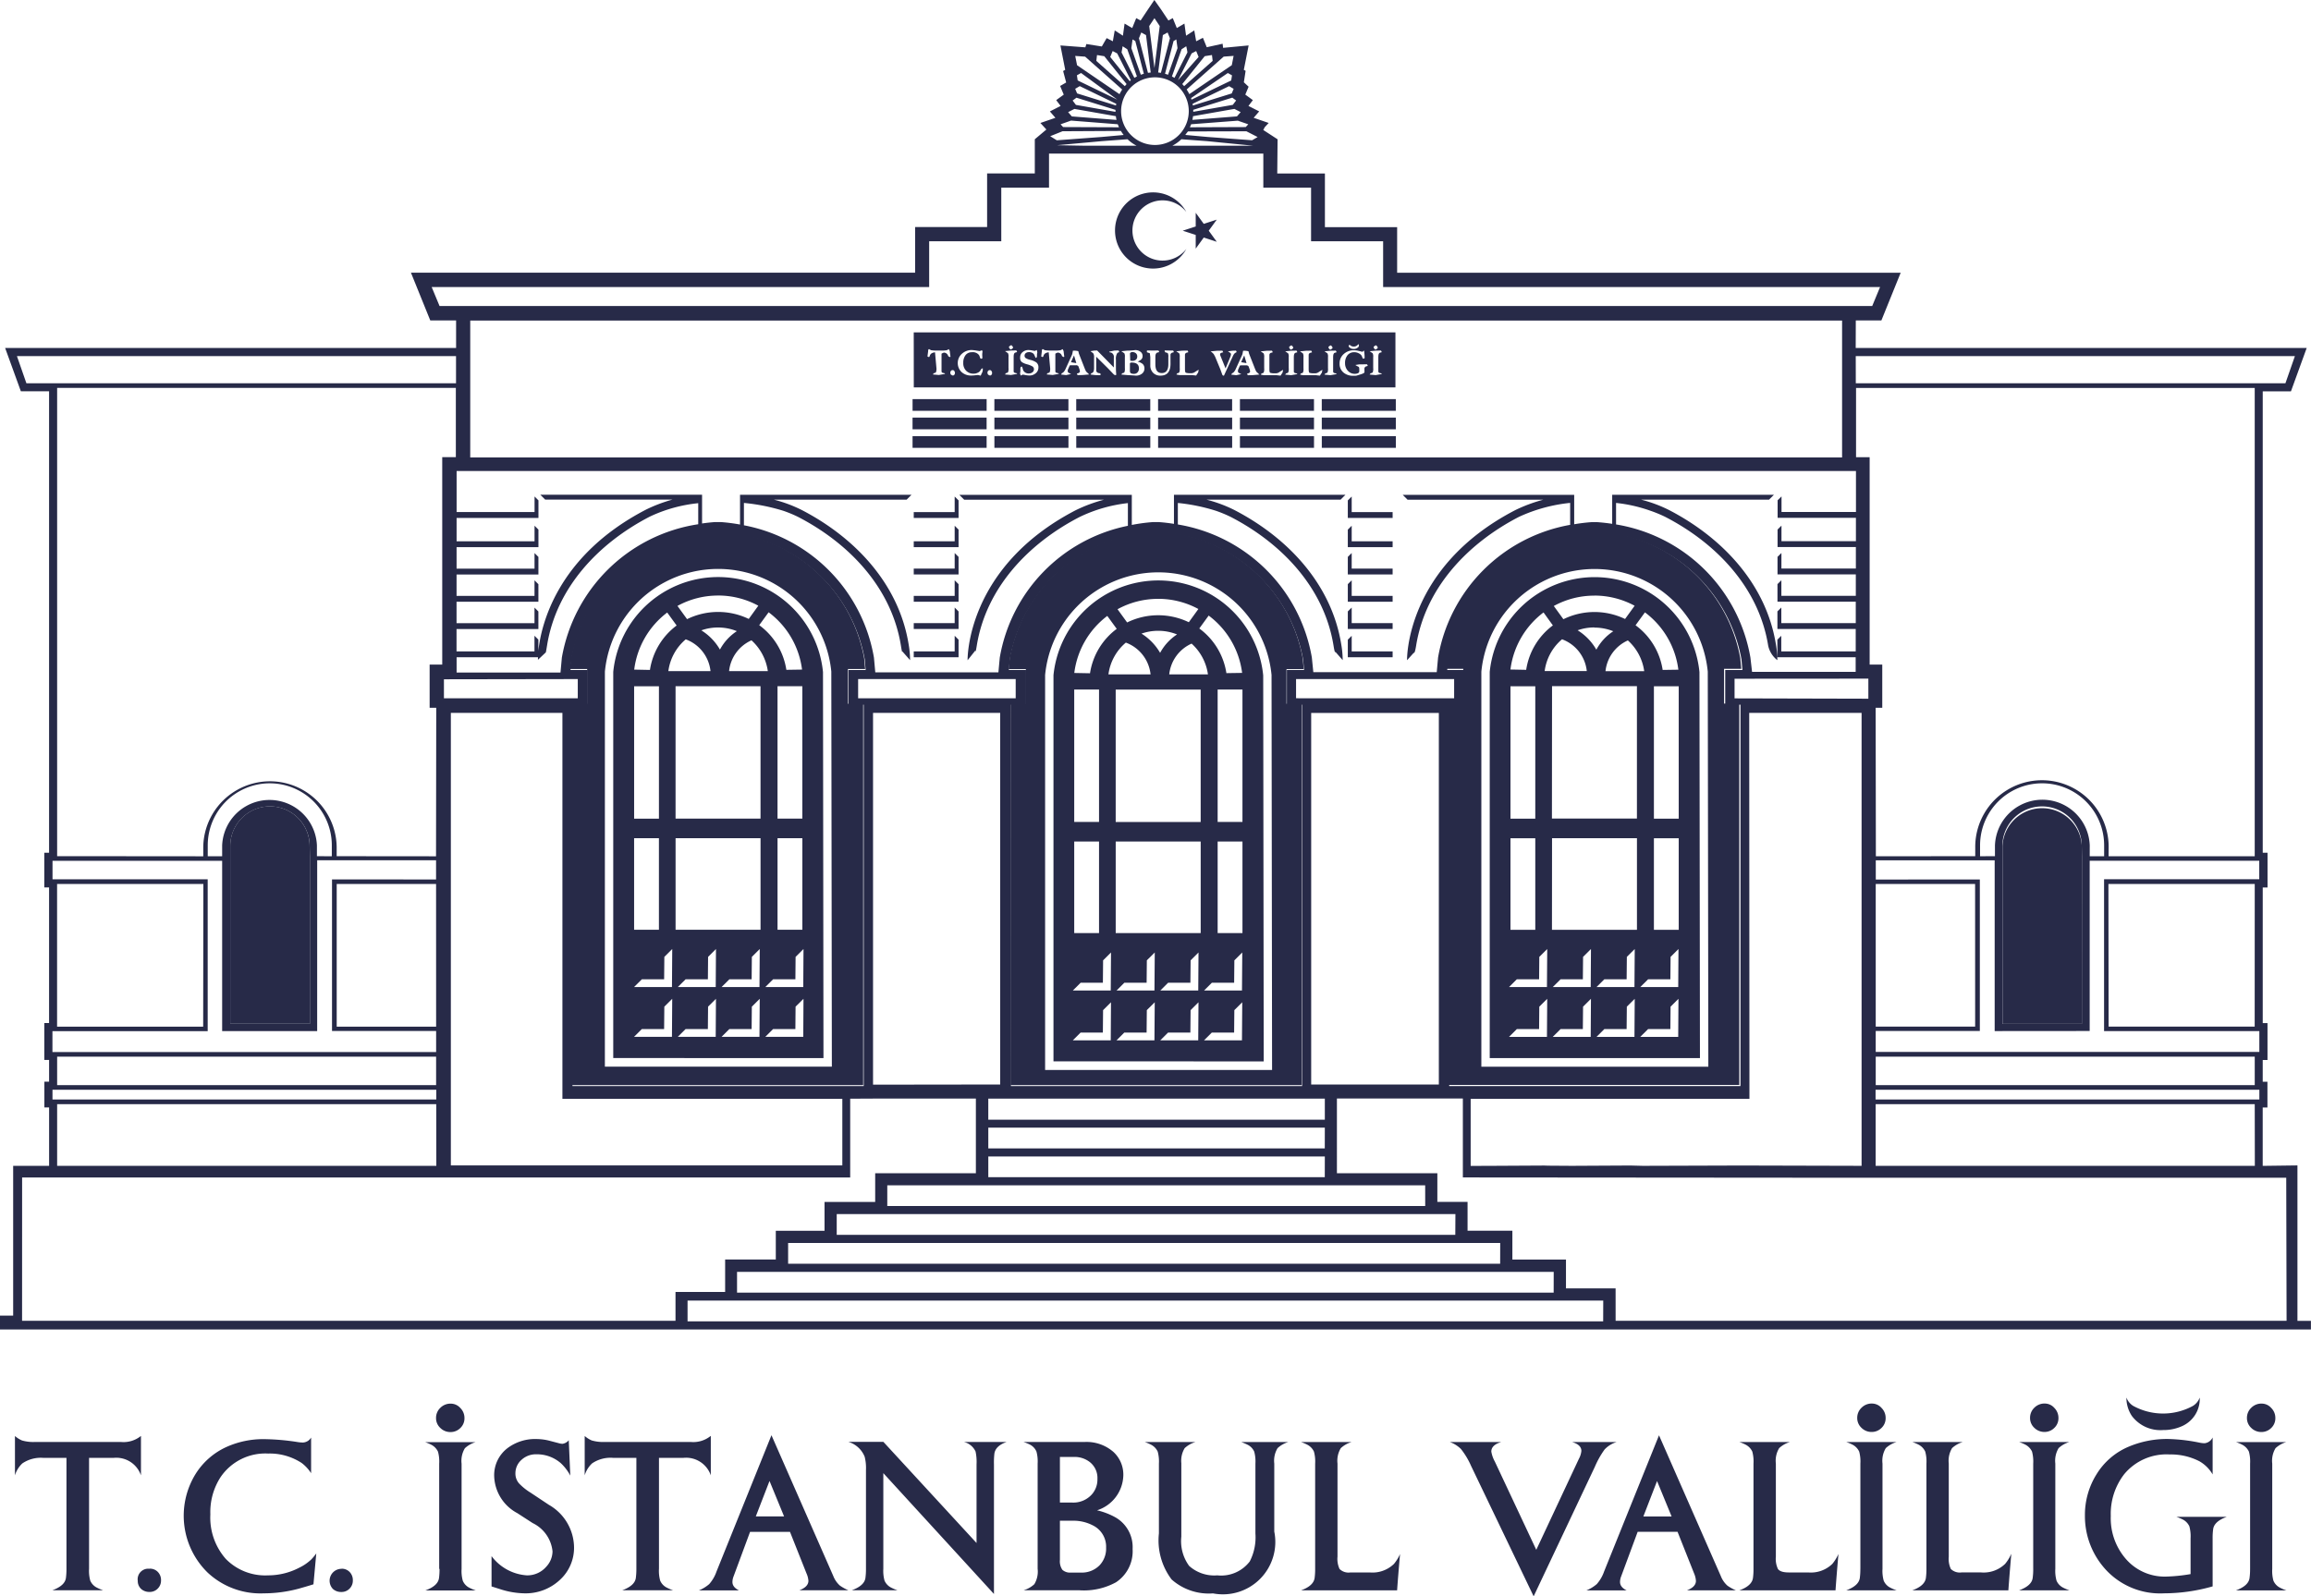 <svg id="Group_5834" data-name="Group 5834" xmlns="http://www.w3.org/2000/svg" width="139.7" height="96.527" viewBox="0 0 139.7 96.527">
  <g id="Group_7" data-name="Group 7" transform="translate(0)">
    <g id="Group_6" data-name="Group 6" transform="translate(0)">
      <path id="Path_55" data-name="Path 55" d="M341.625,655.2l-.012-.64a2.4,2.4,0,0,0-4.8,0v10.747h4.81Z" transform="translate(-322.895 -603.403)" fill="#272a48" fill-rule="evenodd"/>
      <path id="Path_56" data-name="Path 56" d="M830.785,655.193l-.012-.641a2.4,2.4,0,0,0-4.795,0V665.3h4.811Z" transform="translate(-704.928 -603.393)" fill="#272a48" fill-rule="evenodd"/>
      <path id="Path_57" data-name="Path 57" d="M551.766,609.373h17.6V586.312h-.92v-2.094h1.04l-.057-.632a9.363,9.363,0,0,0-8.692-7.693H560.4a9.361,9.361,0,0,0-8.69,7.683l-.06.641h1.04v2.094h-.92Zm2.087-.917,13.72,0-.032-23.886a6.877,6.877,0,0,0-13.688,0Zm.506-.521V584.583a6.371,6.371,0,0,1,12.678.012l.031,23.342Zm11.424-13.294h-1.5v5.536h1.5Zm-7.662,5.536h5.137v-5.536h-5.137Zm-1.008-5.536h-1.5v5.536h1.5Zm8.67-9.188h-1.5v8.006h1.5Zm-8.67,0h-1.5v8.006h1.5Zm3.571-5.484a5.085,5.085,0,0,0-2.453.627l.58.8a4.266,4.266,0,0,1,3.729-.014l.578-.8a5.1,5.1,0,0,0-2.434-.615m5.078,4.479a5.117,5.117,0,0,0-2.022-3.466l-.567.78a4.12,4.12,0,0,1,1.639,2.7Zm-2.065.091a3.078,3.078,0,0,0-.989-1.862,2.3,2.3,0,0,0-1.352,1.862ZM560.69,581.9a3.049,3.049,0,0,0-1.011.171,3.347,3.347,0,0,1,1.126,1.163,3.067,3.067,0,0,1,1.023-1.114,3.016,3.016,0,0,0-1.137-.22m-1.957.714a3.029,3.029,0,0,0-1.053,1.922h2.547a2.308,2.308,0,0,0-1.494-1.922M557.612,581a5.111,5.111,0,0,0-1.995,3.45l.95.018a4.114,4.114,0,0,1,1.615-2.685Zm.508,12.462h5.137v-8.006h-5.137Zm7.65,10.9-.478.475-.013,1.356h-1.348l-.471.47h2.293Zm-2.645,0-.478.475-.013,1.356h-1.347l-.472.47h2.294Zm-2.645,0-.479.475-.013,1.356h-1.348l-.471.47h2.293Zm-2.645,0-.478.475-.013,1.356H556l-.472.47h2.293Zm7.936-3.011-.478.475-.013,1.356h-1.348l-.471.47h2.293Zm-2.645,0-.478.475-.013,1.356h-1.347l-.472.47h2.294Zm-2.645,0-.479.475-.013,1.356h-1.348l-.471.47h2.293Zm-2.645,0-.478.475-.013,1.356H556l-.472.47h2.293Z" transform="translate(-490.676 -543.758)" fill="#272a48" fill-rule="evenodd"/>
      <path id="Path_58" data-name="Path 58" d="M678.509,601.1l-.479.475-.012,1.356H676.67l-.471.47h2.293Zm2.644,0-.477.475-.013,1.356h-1.347l-.472.47h2.294Zm2.646,0-.477.475-.013,1.356H681.96l-.471.47h2.293Zm2.644,0-.477.475-.013,1.356h-1.347l-.472.47h2.294Zm-7.935,3.011-.479.475-.012,1.356H676.67l-.471.47h2.293Zm2.644,0-.477.475-.013,1.356h-1.347l-.472.47h2.294Zm2.646,0-.477.475-.013,1.356H681.96l-.471.47h2.293Zm2.644,0-.477.475-.013,1.356h-1.347l-.472.47h2.294Zm-7.649-10.9h5.138v-8.006H678.8Zm-.508-12.463a5.121,5.121,0,0,0-2,3.451l.952.019a4.108,4.108,0,0,1,1.613-2.686Zm1.12,1.622a3.03,3.03,0,0,0-1.051,1.921H680.9a2.3,2.3,0,0,0-1.5-1.921m1.957-.715a3.025,3.025,0,0,0-1.011.172A3.319,3.319,0,0,1,681.478,583a3.038,3.038,0,0,1,1.024-1.114,3,3,0,0,0-1.138-.221m3.008,2.636a3.075,3.075,0,0,0-.988-1.861,2.3,2.3,0,0,0-1.353,1.861Zm2.064-.091a5.112,5.112,0,0,0-2.021-3.466l-.567.78a4.11,4.11,0,0,1,1.639,2.7Zm-5.077-4.478a5.088,5.088,0,0,0-2.453.626l.58.8a4.271,4.271,0,0,1,3.728-.014l.579-.8a5.1,5.1,0,0,0-2.435-.615m-3.571,5.484h-1.5v8.006h1.5Zm8.671,0h-1.5v8.006h1.5Zm-8.671,9.189h-1.5v5.536h1.5Zm1.008,5.536h5.138V594.4H678.8Zm7.663-5.536h-1.5v5.536h1.5Zm-11.425,13.293V584.341a6.371,6.371,0,0,1,12.678.012l.03,23.342Zm-.506.521,13.721,0-.034-23.886a6.876,6.876,0,0,0-13.687,0Zm15.591,1.106V586.26h-.92v-2.1h1.04l-.06-.65a9.365,9.365,0,0,0-8.69-7.674h-.346a9.366,9.366,0,0,0-8.691,7.683l-.058.641h1.04v2.1h-.92v23.06h17.6Z" transform="translate(-584.979 -543.716)" fill="#272a48" fill-rule="evenodd"/>
      <path id="Path_59" data-name="Path 59" d="M435.975,594.439h-1.5v5.536h1.5Zm1.007,5.536h5.136V594.44h-5.136Zm7.663-5.536h-1.5v5.536h1.5Zm-8.669-9.188h-1.5v8.006h1.5Zm.5-4.457a5.118,5.118,0,0,0-1.995,3.451l.951.019a4.115,4.115,0,0,1,1.614-2.686Zm3.073-1.027a5.075,5.075,0,0,0-2.453.627l.58.8a4.269,4.269,0,0,1,3.729-.013l.578-.8a5.081,5.081,0,0,0-2.434-.616m5.078,4.478a5.112,5.112,0,0,0-2.021-3.465l-.568.78a4.108,4.108,0,0,1,1.64,2.7Zm-7.029-1.83a3.033,3.033,0,0,0-1.053,1.922h2.548a2.307,2.307,0,0,0-1.5-1.922m1.957-.715a3.024,3.024,0,0,0-1.012.173,3.325,3.325,0,0,1,1.126,1.163,3.047,3.047,0,0,1,1.022-1.114,2.993,2.993,0,0,0-1.136-.221m3.008,2.637a3.089,3.089,0,0,0-.988-1.862,2.3,2.3,0,0,0-1.354,1.862Zm-5.577,8.919h5.136v-8.006h-5.136Zm7.663-8.006h-1.5v8.006h1.5Zm-7.864,15.89-.477.476-.013,1.356h-1.347l-.473.47h2.294Zm2.644,0-.477.476-.012,1.356h-1.348l-.471.47h2.293Zm2.646,0-.477.476-.013,1.356h-1.347l-.472.47h2.293Zm2.645,0-.478.476-.012,1.356h-1.348l-.471.47H444.7Zm-7.936,3.011-.477.475-.013,1.356h-1.347l-.473.47h2.294Zm2.644,0-.477.475-.012,1.356h-1.348l-.471.47h2.293Zm2.646,0-.477.475-.013,1.356h-1.347l-.472.47h2.293Zm2.645,0-.478.475-.012,1.356h-1.348l-.471.47H444.7Zm-11.5,3.582V584.381a6.371,6.371,0,0,1,12.679.012l.029,23.342Zm-.506.521,13.721,0-.033-23.887a6.876,6.876,0,0,0-13.687,0Zm15.614,1.117v-23.06h-.92v-2.1h1.04l-.06-.65a9.365,9.365,0,0,0-8.689-7.675h-.346a9.365,9.365,0,0,0-8.691,7.683l-.058.641h1.04v2.1h-.92v23.06h17.6Z" transform="translate(-396.143 -543.756)" fill="#272a48" fill-rule="evenodd"/>
      <path id="Path_60" data-name="Path 60" d="M378.457,494.829V471.768h-.921v-2.095h1.039l-.059-.651a9.365,9.365,0,0,0-8.689-7.674h-.346a9.362,9.362,0,0,0-8.691,7.683l-.059.642h1.039v2.095h-.92v23.061h17.605Zm-53,0V471.768h-.921v-2.095h1.04l-.059-.651a9.367,9.367,0,0,0-8.691-7.674h-.344a9.363,9.363,0,0,0-8.692,7.683l-.058.642h1.039v2.095h-.92v23.061h17.6Zm8.9,0h17.6V471.768h-.92v-2.095h1.039l-.056-.632a9.364,9.364,0,0,0-8.694-7.693h-.344a9.363,9.363,0,0,0-8.692,7.683l-.058.642h1.039v2.095h-.92ZM385.4,446.516H356.856v-2.769H352.5v-3.239h-2.886v-2.061H336.659v2.061h-2.886v3.239h-4.359v2.769H299.341l.475,1.145h86.606l.474-1.145ZM370.162,507.8H314.809v1.256h55.349Zm-8.936-5.229h-37.4v1.255h37.393Zm-1.828-1.742H326.882v1.255H359.4Zm-6.066-1.743H332.989v1.254h20.34Zm-53.725-16.476H293.6l0,8.627h6.01Zm-14.074-1.674,0-.574a4.033,4.033,0,0,1,8.065.019v.549l6.006.006.013-8.98h-.4v-2.61h.762V456.8h.823v-4.187H276.7v28.315Zm14.086,14.117h-23.2v.59h23.2Zm-7.2-3.547h-5.744V481.211H276.421v1.117h9.38l0,9.183h-9.385v1.26H299.61V491.5h-6.294v-9.167h.523l5.767.005v-1.161H292.42Zm-5.744-10.571v-.662a2.867,2.867,0,0,1,5.729.008l0,.648.9.006v-.661a3.75,3.75,0,0,0-7.5,0v.661Zm-9.978,1.675v8.627h8.831l.012-8.627Zm24.116-30.274v-1.644H274.27l.573,1.644ZM276.7,494.773h22.909v-1.72H276.7Zm22.917,1.15H276.7l0,3.731h22.922Zm101.093-14.988h8.834V452.618h-24.1v4.187h.822v12.54h.763v2.61h-.4l.013,8.98,6.007-.006v-.549a4.033,4.033,0,0,1,8.066-.019Zm-14.086,14.707h23.2v-.59h-23.2Zm7.2-4.137,0-10.324h-7.187v1.161l5.768-.005h.522V491.5h-6.294v1.266h23.19v-1.26h-9.386l0-9.183h9.381v-1.117H399.567V491.5Zm5.745-10.571h.872v-.661a3.749,3.749,0,0,0-7.5,0v.661l.9-.006,0-.648a2.867,2.867,0,0,1,5.73-.008Zm9.976,1.675H400.7l.012,8.627h8.83Zm-24.116-30.274H411.4l.573-1.644H385.426Zm24.116,42.438v-1.72H386.634v1.72Zm-22.916,1.15v3.731h22.922l-.006-3.731ZM349.7,436.85l-.089.169.865.563-.02,2.068h2.881v3.243h4.366v2.758h30.439l-1.167,2.885h-1.546l-.006,1.665h27.262l-.952,2.622h-1.705v27.9h.29v2.1h-.29v8.2h.288v2.231h-.289v1.313h.285v1.559h-.286v3.529l2.1-.027v9.4h.815v.519h-139.7v-.837h.8v-9.058h2.173v-3.529h-.286v-1.559h.285v-1.313h-.289v-2.231h.288v-8.2h-.289v-2.1h.289v-27.9h-1.705l-.952-2.622h27.261l0-1.665h-1.561l-1.168-2.885h30.477v-2.762h4.352v-3.24H335.8v-2.067l.7-.589-.362-.395.907-.313-.333-.386.649-.331-.267-.352.456-.333-.219-.522.365-.212-.184-.694.126-.07-.289-1.475,1.507.114.062-.2.933.148.293-.507.373.193.115-.658.495.321.1-.733.461.27.243-.6.264.143.448-.672.384-.568.4.565.45.674.264-.143.244.6.46-.27.1.733.495-.321.115.658.408-.21.232.571.959-.212.029.249,1.543-.146-.29,1.475.108.06-.106.693.287.268-.2.477.457.333-.266.352.649.331-.334.386.908.313Zm-8.683-.969a2.045,2.045,0,1,0,2.046-2.046,2.045,2.045,0,0,0-2.046,2.046m51.624,46.728h-6.007l0,8.627h6.01Zm-51.559-48.036-2.239-1.988-.6-.044.111.562,2.566,1.75a2.357,2.357,0,0,1,.162-.28m-2.485-1-.252.14.047.31,2.395,1.16Zm-.079.794-.277.162.116.278,2.349.73.018-.1Zm-.2.7-.232.17.2.265,2.392.42v-.12Zm-.124.678-.38.194.225.259,2.7.211c-.017-.074-.03-.149-.04-.226Zm-.205.706-.631.224.154.167,3.375.013-.073-.183Zm3.359-2.209L340,432.557l-.44-.069-.04.354,1.722,1.527Zm-4.219,3.4,2.7-.2,1.342-.122a2.251,2.251,0,0,1-.166-.244l-3.529.019-.745.3Zm4.477-3.631-.826-1.623-.274-.142-.147.358,1.177,1.462Zm.367-.23-.583-1.644-.281-.18-.065.372.775,1.537Zm.55-2.5-.287-.157-.141.349.546,2.091.165-.022Zm-.648.361-.166-.1-.073.527.572,1.609.183-.06Zm3.266,3.208,2.567-1.75.11-.562-.6.044-2.239,1.988a2.371,2.371,0,0,1,.161.28m.133.334,2.4-1.16.047-.31-.251-.14-2.222,1.515Zm.082.355,2.349-.73.117-.278-.277-.162-2.206,1.067Zm.024.38,2.391-.42.2-.265-.232-.17-2.361.735Zm-.059.489,2.7-.211.225-.259-.38-.194-2.5.44a1.88,1.88,0,0,1-.04.226m-.149.445,3.374-.013.154-.167-.632-.219-2.822.216Zm1.375-4.015-.041-.354-.438.069-1.358,1.687.115.125Zm-.314,4.6,2.7.2.333-.195-.68-.348-3.527.009c-.051.052-.107.133-.166.211Zm-.535-4.837-.146-.358-.275.142-.825,1.623Zm-.676-.275a3.289,3.289,0,0,0-.072-.371l-.281.18-.583,1.644.154.085Zm-1.993.948.318-2.542-.318-.476-.317.476Zm.39.287.546-2.091-.141-.349-.287.157-.283,2.261Zm.765-1.923-.516,1.978.183.06.572-1.609-.072-.527Zm-2.237,6.329a2.381,2.381,0,0,1-.546-.39l-1.554.115-2.716.246,1.563.028h3.253Zm7.05,0-2.785-.275-1.555-.115a2.35,2.35,0,0,1-.545.39Zm21.909,71.052H411.47l-.021-8.647H385.784l-24.108-.019v-4.775h-7.613V500.1h6.071v1.734h1.826v1.744h2.709v1.742h3.24v1.743h3Zm-96.33,0h39.5v-1.741h3v-1.966h3.063V503.58h2.946v-1.744h3.062V500.1h6.087v-4.514H326.28l-1.64.008v4.764H274.583ZM378.1,470.2l0,1.187,8.088.02v-1.213ZM301.672,456.82H384.6v-8.279H301.672Zm32.973,13.4H325.12v1.162h9.525Zm-26.472,1.161v-1.161l-8.091.013v1.15Zm52.976,0v-1.163h-9.556v1.162ZM300.5,499.628h23.665V495.6H307.244V472.265H300.5Zm62.777.026,3.477-.019c-.039.01-.08,0-.143.007l1.65.011,3.54-.019.756.019,5.957-.019,7.265.019V472.265h-6.793L379,495.6H362.148v4.057ZM305.766,468.9h-4.918v.926h6.28l.082-.9a9.866,9.866,0,0,1,8.244-8.068v-1.273a8.92,8.92,0,0,0-2.925.811c-3.092,1.6-5.648,4.284-6.212,7.784-.087.539-.081.43-.081.43l-.472.446Zm52.536.181c0-.041-.106-5.633,6.547-9.079a9.273,9.273,0,0,1,1.694-.628h-8.21l-.293-.294h10.366v1.779q.507-.087,1.024-.126h.388q.446.033.885.1v-1.756h9.777l-.294.294h-7.738a8.272,8.272,0,0,1,1.691.628c3.229,1.673,5.874,4.479,6.461,8.127a5.735,5.735,0,0,1,.087.952,1.5,1.5,0,0,1-.554-.876c-.562-3.5-3.119-6.182-6.212-7.784a7.647,7.647,0,0,0-.9-.373,8.983,8.983,0,0,0-2.084-.475v1.3a9.855,9.855,0,0,1,8.121,8.046l.1.866h6.263V468.9h-4.733v-1.061l.236-.235v.943h4.5V467.19h-4.733v-1.061l.236-.235v.942h4.5V465.54h-4.733V464.48l.236-.235v.942h4.5v-1.295h-4.733v-1.061l.236-.235v.942h4.5v-1.3h-4.733v-1.06l.236-.236v.942h4.5v-1.413h-4.733v-1.061l.236-.235v.942h4.5V457.64H300.848v2.482h4.712v-.942l.235.235v1.061h-4.948v1.413h4.712v-.942l.235.236v1.06h-4.948v1.3h4.712V462.6l.235.235v1.061h-4.948v1.295h4.712v-.942l.235.235v1.061h-4.948v1.295h4.712v-.942l.235.235v1.061h-4.948v1.354h4.712V467.6l.235.235v.676c.156-1.485,1.083-5.728,6.516-8.542a9.1,9.1,0,0,1,1.588-.6h-7.691l-.294-.294h9.777v1.737c.251-.037.506-.065.761-.084h.39a10.6,10.6,0,0,1,1.144.148v-1.8h10.366l-.293.294h-8.032a8.293,8.293,0,0,1,1.691.628c3.229,1.673,5.874,4.479,6.461,8.127a5.785,5.785,0,0,1,.086.952l-.471-.535s.005.2-.082-.341c-.562-3.5-3.12-6.182-6.212-7.784a7.625,7.625,0,0,0-.9-.373,11.765,11.765,0,0,0-2.379-.474v1.352a9.834,9.834,0,0,1,7.86,8l.081.89H333.6l.082-.89a9.827,9.827,0,0,1,7.745-7.97v-1.372a9,9,0,0,0-2.924.842c-3.092,1.6-5.65,4.283-6.212,7.784-.087.54-.081.283-.081.283l-.473.594c0-.041-.107-5.633,6.548-9.079a9.246,9.246,0,0,1,1.694-.628h-8.446l-.294-.294h10.425V460.9a10.547,10.547,0,0,1,1.259-.171h.389q.459.034.9.106v-1.759h10.367l-.294.294h-8.111a8.3,8.3,0,0,1,1.69.628c3.229,1.673,5.874,4.479,6.461,8.127a5.7,5.7,0,0,1,.087.952l-.442-.505s-.024.17-.111-.371c-.564-3.5-3.121-6.182-6.212-7.784a7.717,7.717,0,0,0-.9-.373,11.284,11.284,0,0,0-2.3-.472v1.3a9.855,9.855,0,0,1,8.1,8.042l.09.89h7.46l.081-.89a9.843,9.843,0,0,1,7.984-8.019v-1.328a9.674,9.674,0,0,0-3.1.847c-3.09,1.6-5.648,4.283-6.211,7.784-.087.54-.139.429-.139.429Zm-24.595,25.654V472.265h-7.686v22.48Zm19.625.853H332.988v1.277h20.344Zm0,1.757H332.989V498.6h20.34Zm6.892-25.077h-7.717v22.468h7.717Zm3.71,32.051H320.888v1.254H363.93Zm3.234,1.746H317.8v1.255h49.365Zm-38.757-52.772h4.477V454h-4.477Zm24.738,2.237h4.476v.707h-4.476Zm-4.948,0h4.477v.707H348.2Zm-4.947,0h4.476v.707h-4.476Zm-4.948,0h4.476v.707h-4.476Zm-4.948,0h4.476v.707h-4.476Zm-4.948,0h4.477v.707h-4.477Zm24.738-1.119h4.476v.707h-4.476Zm-4.948,0h4.477v.707H348.2Zm-4.947,0h4.476v.707h-4.476Zm-4.948,0h4.476v.707h-4.476Zm-4.948,0h4.476v.707h-4.476Zm-4.948,0h4.477v.707h-4.477Zm24.738-1.119h4.476V454h-4.476Zm-4.948,0h4.477V454H348.2Zm-4.947,0h4.476V454h-4.476Zm-4.948,0h4.476V454h-4.476Zm-4.948,0h4.476V454h-4.476Zm-4.875-4.035H357.6v3.328H328.485Zm26.24,10.16.235-.235v.942h2.474v.354h-2.709Zm0,1.767.235-.236v.942h2.474v.354h-2.709Zm0,1.649.235-.235v.942h2.474v.355h-2.709Zm0,1.649.235-.235v.942h2.474v.354h-2.709Zm0,1.649.235-.235v.942h2.474v.355h-2.709Zm0,1.708.235-.235v.943h2.474v.354h-2.709Zm-23.53-8.422v1.061h-2.709v-.354h2.474v-.942Zm0,1.767v1.06h-2.709v-.354h2.474v-.942Zm0,1.649v1.061h-2.709v-.355h2.474V462.6Zm0,1.649v1.061h-2.709v-.354h2.474v-.942Zm0,1.649v1.061h-2.709v-.355h2.474v-.942Zm0,1.708V468.9h-2.709v-.354h2.474V467.6Zm13.17-16.033.187.035.178,0h.592l.235.026.122-.188.032-.167-.2.122a.4.4,0,0,1-.3.09.793.793,0,0,1-.283-.03c-.031-.02-.047-.1-.047-.225v-.678l0-.186a.144.144,0,0,1,.076-.113l.124-.035s.007-.013-.043-.1l-.318.006-.366.035.179.124a.46.46,0,0,1,.032.231v.661a.574.574,0,0,1-.032.269.247.247,0,0,1-.124.047Zm-.36-1.017,0-.171c0-.047.011-.078.079-.128l.124-.035s.007-.013-.043-.1l-.1,0-.128,0-.258-.006c-.032,0-.049.015.016.116a.393.393,0,0,1,.149.049.46.46,0,0,1,.032.231v.43c0,.362-.133.543-.4.541s-.384-.182-.384-.541v-.392c0-.154.01-.242.1-.3l.127-.032c.005-.006.008-.014-.041-.1l-.336.006-.325-.006c-.032,0-.05.014-.032.109l.172.058.029.228v.5a.62.62,0,0,0,.173.459.6.6,0,0,0,.442.167q.606,0,.606-.719Zm-2.971,1.017.363.034c.212.011.385.02.519.032a.573.573,0,0,0,.364-.117.384.384,0,0,0,.151-.319.353.353,0,0,0-.117-.278.8.8,0,0,0-.295-.134.737.737,0,0,0,.225-.135.278.278,0,0,0,.075-.207.307.307,0,0,0-.127-.254.512.512,0,0,0-.324-.1,3.338,3.338,0,0,1-.466.032l-.366.035.18.126a.426.426,0,0,1,.032.222v.667a.578.578,0,0,1-.032.269.247.247,0,0,1-.124.047Zm-1.862,0,.292.034.277.007c.034,0,.05-.012.024-.112l-.1-.017a.214.214,0,0,1-.1-.049.179.179,0,0,1-.049-.1l0-.158v-.685l.7.694.293.306c.091.1.146.145.221.091a3.524,3.524,0,0,1-.022-.383v-.528a.636.636,0,0,1,.094-.415l.109-.041-.045-.1-.248.006-.316.067c0,.029.02.044.115.055a.277.277,0,0,1,.164.3v.6l-1.008-1.026-.176.006-.228.035c.092.076.132.094.166.128a.428.428,0,0,1,.051.265v.623a.563.563,0,0,1-.036.219.172.172,0,0,1-.129.1Zm-1.783,0,.307.034.307-.066a.852.852,0,0,1-.178-.092c-.024-.022-.037-.054-.026-.161l.118-.265a.367.367,0,0,1,.121-.01h.243a.163.163,0,0,1,.161.068l.061.173.028.116c0,.071-.044.113-.181.14,0,0-.007.015.043.1l.3-.007.4-.034-.187-.178-.058-.117-.374-.954-.042-.16a.982.982,0,0,0-.325-.028l-.026.139a.478.478,0,0,1-.047.149l-.376.826a.7.7,0,0,1-.1.16.273.273,0,0,1-.114.084Zm4.168-1.281a.154.154,0,0,1,.147-.077.305.305,0,0,1,.216.077.246.246,0,0,1,.076.195.242.242,0,0,1-.081.19.31.31,0,0,1-.221.067.316.316,0,0,1-.121-.015Zm0,.6a.1.1,0,0,1,.1-.044c.293,0,.441.121.441.353a.339.339,0,0,1-.086.244.282.282,0,0,1-.219.085.356.356,0,0,1-.184-.038.157.157,0,0,1-.055-.12v-.481Zm-3.383-.475.139.466-.325-.056Zm10.289,0,.139.466-.325-.056Zm-1.222,1.215.52-1.136a.725.725,0,0,1,.1-.179.361.361,0,0,1,.129-.09c.015-.007.023-.018-.026-.1l-.192.006-.295.035c.147.094.187.124.187.173a.511.511,0,0,1-.035.149l-.293.713-.308-.757a.249.249,0,0,1-.023-.1c0-.054.042-.088.187-.116l-.045-.1-.327.006-.387.035a1.009,1.009,0,0,1,.187.167l.087.162.312.755.1.276c.025.076.044.114.122.108m.436-.06.307.034.307-.066a.9.9,0,0,1-.178-.092c-.024-.022-.036-.054-.025-.161l.117-.265a.377.377,0,0,1,.122-.01h.242a.163.163,0,0,1,.161.068l.061.173.028.116c0,.071-.044.113-.181.14,0,0-.007.015.043.1l.3-.007.4-.034-.187-.178-.057-.117-.375-.954-.043-.16a.981.981,0,0,0-.325-.028l-.026.139a.435.435,0,0,1-.047.149l-.376.826a.674.674,0,0,1-.1.16.263.263,0,0,1-.115.084Zm1.79,0,.188.035.177,0h.593l.235.026.122-.188.032-.167-.2.122a.392.392,0,0,1-.3.09.788.788,0,0,1-.282-.03c-.032-.02-.047-.1-.047-.225v-.678l0-.186a.144.144,0,0,1,.076-.113l.124-.035s.006-.013-.043-.1l-.319.006-.365.035.18.124a.464.464,0,0,1,.032.231v.661a.579.579,0,0,1-.032.269.244.244,0,0,1-.124.047Zm1.469,0,.365.034.368-.066c0-.029-.015-.043-.107-.058a.114.114,0,0,1-.1-.082l0-.222v-.623c0-.156.01-.244.082-.3l.124-.035c.005,0,.006-.013-.042-.1l-.32.006-.365.035.18.126a.416.416,0,0,1,.032.222v.667a.565.565,0,0,1-.032.269.237.237,0,0,1-.123.047Zm.365-1.512c.115-.063.127-.092.127-.127-.063-.116-.092-.128-.127-.128-.115.066-.126.1-.124.128.063.117.092.128.124.127m.542,1.512.187.035.178,0h.593l.235.026.122-.188.032-.167-.2.122a.392.392,0,0,1-.3.09.788.788,0,0,1-.283-.03c-.031-.02-.048-.1-.048-.225v-.678l0-.186a.148.148,0,0,1,.077-.113l.124-.035s.006-.013-.043-.1l-.319.006-.365.035.18.124a.464.464,0,0,1,.032.231v.661a.579.579,0,0,1-.032.269.248.248,0,0,1-.124.047Zm1.469,0,.366.034.367-.066c0-.029-.016-.043-.107-.058a.112.112,0,0,1-.1-.082l0-.222v-.623c0-.156.009-.244.081-.3l.124-.035c.005,0,.006-.013-.043-.1l-.318.006-.366.035.18.126a.44.44,0,0,1,.031.222v.667a.6.6,0,0,1-.031.269.248.248,0,0,1-.124.047Zm.366-1.512c.114-.063.126-.092.126-.127-.063-.116-.092-.128-.126-.128-.116.066-.128.1-.126.128.064.117.093.128.126.127m2.051,1.161c0-.051.009-.088.085-.143l.116-.033s.006-.013-.043-.1l-.321.006-.152,0-.232.038c.137.09.183.1.2.115s.03.029.037.12v.133a.13.13,0,0,1-.073.124.447.447,0,0,1-.206.042.542.542,0,0,1-.414-.188.65.65,0,0,1-.167-.451.742.742,0,0,1,.148-.487.5.5,0,0,1,.4-.18.554.554,0,0,1,.306.08.358.358,0,0,1,.152.141l.054.128c.018.042.035.064.124.008l-.007-.194-.026-.261c-.014,0-.032.014-.1.073l-.246-.06a1.234,1.234,0,0,0-.276-.032.883.883,0,0,0-.608.225.748.748,0,0,0-.252.579.678.678,0,0,0,.24.544.879.879,0,0,0,.609.192h.1a.428.428,0,0,0,.1-.015l.246-.076c.127-.044.194-.069.21-.127Zm-.653-1.2a.4.4,0,0,0,.236-.075.163.163,0,0,0,.067-.219l-.12.1a.314.314,0,0,1-.181.047.324.324,0,0,1-.244-.111c-.091.068-.058.124.006.175a.343.343,0,0,0,.235.079m.969,1.55.365.034.368-.066c0-.029-.015-.043-.107-.058a.114.114,0,0,1-.1-.082l0-.222v-.623c0-.156.008-.244.081-.3l.124-.035s.006-.013-.043-.1l-.319.006-.365.035.18.126a.416.416,0,0,1,.032.222v.667a.565.565,0,0,1-.032.269.244.244,0,0,1-.124.047Zm.365-1.512c.115-.063.127-.092.127-.127-.063-.116-.092-.128-.127-.128-.115.066-.127.1-.125.128.064.117.093.128.125.127M329.635,451.8l.366.034.369-.066c0-.029-.016-.043-.108-.058a.112.112,0,0,1-.1-.082l0-.222v-.859c.13-.083.177-.073.229-.051a.283.283,0,0,1,.117.079.375.375,0,0,1,.058.117c.108.079.135.06.135.021l-.022-.158-.019-.167-.056-.117-.122.064a1.623,1.623,0,0,1-.328.021h-.295a1.932,1.932,0,0,1-.327-.021.686.686,0,0,1-.115-.064c-.042,0-.064.021-.064.117l-.021.162-.02.163c.1.058.114.032.132-.019a.369.369,0,0,1,.061-.122.29.29,0,0,1,.117-.076.407.407,0,0,1,.146-.032l.085.943a.573.573,0,0,1-.033.269.245.245,0,0,1-.124.047Zm1.2.066a.118.118,0,0,0,.1-.046.165.165,0,0,0,.037-.112.194.194,0,0,0-.043-.122.113.113,0,0,0-.1-.047.125.125,0,0,0-.1.05.154.154,0,0,0-.037.109.192.192,0,0,0,.044.119Zm1.775-1.531-.137.052-.188-.028a2.324,2.324,0,0,0-.3-.035.866.866,0,0,0-.6.234.754.754,0,0,0,0,1.109.853.853,0,0,0,.583.2c.046,0,.126-.005.241-.017l.15-.015a.727.727,0,0,1,.149.038c.024,0,.045-.035.062-.1a.513.513,0,0,0,.084-.34c-.008-.006-.022-.008-.1.05l-.062.107a.362.362,0,0,1-.149.109.553.553,0,0,1-.234.055.619.619,0,0,1-.456-.173.64.64,0,0,1-.177-.486.734.734,0,0,1,.139-.464.456.456,0,0,1,.375-.173.477.477,0,0,1,.44.173,1.006,1.006,0,0,1,.059.149c.019.058.04.087.13.055.009-.014.013-.04.006-.149a.915.915,0,0,1,.015-.261Zm.472,1.531a.12.12,0,0,0,.1-.046.164.164,0,0,0,.036-.112.189.189,0,0,0-.043-.122.11.11,0,0,0-.1-.047.128.128,0,0,0-.1.05.159.159,0,0,0-.036.109.191.191,0,0,0,.044.119Zm.914-.066.365.034.368-.066c0-.029-.016-.043-.108-.058a.113.113,0,0,1-.1-.082l0-.222v-.623c0-.156.008-.244.08-.3l.124-.035c.006,0,.007-.013-.042-.1l-.318.006-.365.035.179.126a.437.437,0,0,1,.031.222v.667a.594.594,0,0,1-.031.269.251.251,0,0,1-.124.047Zm.365-1.512c.115-.063.126-.092.126-.127-.063-.116-.092-.128-.126-.128-.115.066-.128.1-.126.128.064.117.093.128.126.127m1.572.292a.532.532,0,0,1,.02-.107l-.032-.147c-.012,0-.032.008-.114.051l-.145-.023a1.565,1.565,0,0,0-.236-.03.545.545,0,0,0-.364.126.4.4,0,0,0-.147.331.317.317,0,0,0,.1.271,1.04,1.04,0,0,0,.318.135,1.314,1.314,0,0,1,.315.123.2.2,0,0,1,.1.18.217.217,0,0,1-.083.173.315.315,0,0,1-.205.076.363.363,0,0,1-.371-.209.838.838,0,0,0-.067-.205c-.062,0-.094.041-.094.124v.163a.4.4,0,0,1-.022.12l.039.132c.016,0,.036-.009.115-.052a1.146,1.146,0,0,1,.156.023,1.425,1.425,0,0,0,.259.03.578.578,0,0,0,.377-.134.432.432,0,0,0,.166-.345.36.36,0,0,0-.124-.31,1.061,1.061,0,0,0-.356-.154.878.878,0,0,1-.293-.115.173.173,0,0,1-.064-.141.194.194,0,0,1,.075-.155.282.282,0,0,1,.179-.059.4.4,0,0,1,.241.06.241.241,0,0,1,.1.122l.073.164c.053,0,.081-.039.081-.115Zm.582,1.219.366.034.368-.066c0-.029-.016-.043-.107-.058a.112.112,0,0,1-.1-.082l0-.222v-.859c.129-.083.177-.073.228-.051a.283.283,0,0,1,.117.079.365.365,0,0,1,.058.117c.109.079.135.06.135.021l-.021-.158-.019-.167-.055-.117-.123.064a1.612,1.612,0,0,1-.327.021h-.3a1.925,1.925,0,0,1-.327-.021.655.655,0,0,1-.115-.064c-.044,0-.065.021-.065.117l-.021.162-.019.163c.095.058.113.032.13-.019a.369.369,0,0,1,.061-.122.294.294,0,0,1,.117-.076.406.406,0,0,1,.146-.032l.085.943a.572.572,0,0,1-.033.269.252.252,0,0,1-.124.047Zm-54.748,64.191v2.379a1.575,1.575,0,0,0-1.655-1.057H278.63v6.7a2.238,2.238,0,0,0,.072.722.85.85,0,0,0,.408.427,2.548,2.548,0,0,0,.374.157h-3.075q.756-.276.822-.742a4.2,4.2,0,0,0,.033-.565v-6.7h-1.406a1.982,1.982,0,0,0-1.262.335,1.638,1.638,0,0,0-.446.722v-2.379a1.59,1.59,0,0,0,.427.27,2.427,2.427,0,0,0,.787.091h5.191a1.664,1.664,0,0,0,1.208-.362m.533,8.023a.657.657,0,0,1,.494.2.7.7,0,0,1,.19.506.68.68,0,0,1-.2.5.663.663,0,0,1-.5.2.723.723,0,0,1-.506-.184.648.648,0,0,1-.2-.486.639.639,0,0,1,.716-.729m10.075-.927-.171,1.866c-.362.115-.667.2-.913.27a8.174,8.174,0,0,1-2.083.276,4.675,4.675,0,0,1-3.4-1.255,4.808,4.808,0,0,1-.743-5.94,4.291,4.291,0,0,1,1.879-1.655,5.4,5.4,0,0,1,2.267-.474,13.956,13.956,0,0,1,2.044.178,2.049,2.049,0,0,0,.316.026.6.6,0,0,0,.491-.3v2.155a2.41,2.41,0,0,0-.57-.617,3.521,3.521,0,0,0-2.024-.571,3.266,3.266,0,0,0-2.878,1.426,3.885,3.885,0,0,0-.618,2.253,3.78,3.78,0,0,0,.934,2.693,3.328,3.328,0,0,0,2.548.993,4.057,4.057,0,0,0,1.886-.46,2.857,2.857,0,0,0,.737-.506,3.26,3.26,0,0,0,.3-.362m1.525.927a.655.655,0,0,1,.492.2.7.7,0,0,1,.191.506.677.677,0,0,1-.2.5.664.664,0,0,1-.5.2.725.725,0,0,1-.506-.184.72.72,0,0,1,.519-1.216m6.6-9.987a.771.771,0,0,1,.585.263.847.847,0,0,1,.25.611.8.8,0,0,1-.25.6.829.829,0,0,1-.6.244.86.86,0,0,1-.612-.251.8.8,0,0,1-.256-.6.834.834,0,0,1,.256-.611.865.865,0,0,1,.624-.257m-.69,9.994v-6.366a2.243,2.243,0,0,0-.072-.722.9.9,0,0,0-.407-.421,2.669,2.669,0,0,0-.375-.157H302a1.645,1.645,0,0,0-.651.368,1.472,1.472,0,0,0-.2.933v6.366a2.2,2.2,0,0,0,.073.716.848.848,0,0,0,.407.427,2.61,2.61,0,0,0,.375.157h-3.042q.755-.276.821-.742a4.014,4.014,0,0,0,.033-.559m7.812-7.778.092,2.135a2.849,2.849,0,0,0-.571-.749,2.2,2.2,0,0,0-1.471-.539,1.28,1.28,0,0,0-.914.342,1.074,1.074,0,0,0-.361.808.9.9,0,0,0,.21.6,3.414,3.414,0,0,0,.7.566l1.116.742a3,3,0,0,1,1.518,2.563,2.623,2.623,0,0,1-.86,1.977,3.026,3.026,0,0,1-2.156.809,4.981,4.981,0,0,1-1.341-.217l-.63-.2v-1.833a2.9,2.9,0,0,0,2.129,1.163,1.511,1.511,0,0,0,1.175-.519,1.378,1.378,0,0,0,.382-.933,2.136,2.136,0,0,0-1.2-1.709l-.927-.6a2.627,2.627,0,0,1-1.4-2.246,2.049,2.049,0,0,1,.848-1.716,2.77,2.77,0,0,1,1.722-.519,3.253,3.253,0,0,1,.833.119l.473.124a1.084,1.084,0,0,0,.244.046.6.6,0,0,0,.394-.223m8.581-.25v2.379a1.576,1.576,0,0,0-1.655-1.057h-1.478v6.7a2.239,2.239,0,0,0,.072.722.852.852,0,0,0,.407.427,2.649,2.649,0,0,0,.375.157h-3.074q.755-.276.821-.742a4.246,4.246,0,0,0,.033-.565v-6.7H310.3a1.979,1.979,0,0,0-1.262.335,1.63,1.63,0,0,0-.447.722v-2.379a1.6,1.6,0,0,0,.426.27,2.438,2.438,0,0,0,.789.091h5.19a1.665,1.665,0,0,0,1.209-.362m3.676-.045,3.738,8.515a1.5,1.5,0,0,0,.4.578,2.765,2.765,0,0,0,.512.282h-2.962c.364-.14.546-.331.546-.571A1.313,1.313,0,0,0,322,524.3l-1-2.516h-2.412l-1,2.7a.95.95,0,0,0-.066.335c0,.206.131.374.394.506h-2.424a2.238,2.238,0,0,0,.625-.38,2.268,2.268,0,0,0,.44-.756Zm-.946,4.907h1.708l-.88-2.141Zm13.343,1.61v-4.744a3.059,3.059,0,0,0-.059-.788,1.042,1.042,0,0,0-.709-.578H334.1c-.469.162-.719.412-.748.749a4.68,4.68,0,0,0-.021.618v7.825l-6.688-7.307v5.782a2.235,2.235,0,0,0,.072.716.857.857,0,0,0,.407.427,2.6,2.6,0,0,0,.375.157H324.74c.5-.184.778-.431.821-.742a4.033,4.033,0,0,0,.033-.559v-5.972a2.764,2.764,0,0,0-.079-.8,1.535,1.535,0,0,0-.986-.9h2.117Zm7.28-1.978a4.257,4.257,0,0,1,1.137.44,2.069,2.069,0,0,1,1.017,1.9,2.248,2.248,0,0,1-1,2.011,4.037,4.037,0,0,1-2.214.486H335.12a1.633,1.633,0,0,0,.651-.368,1.475,1.475,0,0,0,.2-.933v-6.366a2.241,2.241,0,0,0-.072-.722.854.854,0,0,0-.407-.427,2.76,2.76,0,0,0-.375-.151h3.687a2.467,2.467,0,0,1,1.747.6,1.864,1.864,0,0,1,.6,1.426,2.279,2.279,0,0,1-1.6,2.109m-2.233-3.232v2.76h.749a1.5,1.5,0,0,0,1.169-.48,1.348,1.348,0,0,0,.349-.946,1.219,1.219,0,0,0-.506-1.057,1.493,1.493,0,0,0-.887-.276Zm0,3.857v2.372a.9.9,0,0,0,.151.6.691.691,0,0,0,.519.164h.585a1.5,1.5,0,0,0,1.143-.441,1.465,1.465,0,0,0,.394-1.065,1.433,1.433,0,0,0-.814-1.353,2.537,2.537,0,0,0-1.209-.276Zm7.339-3.456v4.422a2.535,2.535,0,0,0,.473,1.767,2.272,2.272,0,0,0,1.7.571,2.174,2.174,0,0,0,1.964-.841,3.19,3.19,0,0,0,.342-1.689v-4.231a2.261,2.261,0,0,0-.073-.722.866.866,0,0,0-.413-.421q-.127-.064-.368-.157h2.844a1.637,1.637,0,0,0-.65.368,1.471,1.471,0,0,0-.2.933v4.113a3.167,3.167,0,0,1-3.705,3.738,3.385,3.385,0,0,1-2.5-.841,3.916,3.916,0,0,1-.769-2.785v-4.225a2.267,2.267,0,0,0-.072-.722.9.9,0,0,0-.408-.421,2.589,2.589,0,0,0-.374-.157h3.062a1.639,1.639,0,0,0-.65.368,1.47,1.47,0,0,0-.2.933m13.219,5.466q-.106,1.189-.178,2.2h-5.808c.5-.18.772-.427.821-.742a4.042,4.042,0,0,0,.033-.559v-6.366a2.232,2.232,0,0,0-.073-.722.9.9,0,0,0-.407-.421,2.628,2.628,0,0,0-.374-.157h3.055a1.638,1.638,0,0,0-.65.368,1.471,1.471,0,0,0-.2.933v5.631a1.44,1.44,0,0,0,.124.743.775.775,0,0,0,.651.21h1.182a1.866,1.866,0,0,0,1.459-.519,2.621,2.621,0,0,0,.368-.6m8.232-.25,2.581-5.512a1.239,1.239,0,0,0,.145-.467c0-.25-.187-.43-.564-.539h2.7a1.676,1.676,0,0,0-.729.447,5.391,5.391,0,0,0-.592,1.051l-3.7,7.832-3.785-7.891a4.609,4.609,0,0,0-.611-1.018,1.829,1.829,0,0,0-.67-.42h3.107q-.6.177-.6.578a1.929,1.929,0,0,0,.217.611Zm7.419-6.924,3.738,8.515a1.5,1.5,0,0,0,.4.578,2.755,2.755,0,0,0,.512.282h-2.963c.363-.14.545-.331.545-.571a1.332,1.332,0,0,0-.111-.453l-1-2.516h-2.411l-1,2.7a.948.948,0,0,0-.066.335c0,.206.131.374.394.506h-2.424a2.222,2.222,0,0,0,.625-.38,2.267,2.267,0,0,0,.44-.756Zm-.946,4.907h1.708l-.88-2.141Zm11.794,2.267q-.105,1.189-.178,2.2H378.39q.75-.269.822-.742a3.908,3.908,0,0,0,.033-.559v-6.366a2.259,2.259,0,0,0-.072-.722.9.9,0,0,0-.408-.421,2.541,2.541,0,0,0-.375-.157h3.057a1.628,1.628,0,0,0-.65.368,1.464,1.464,0,0,0-.2.933v5.631a1.429,1.429,0,0,0,.125.743c.1.14.317.21.65.21h1.183a1.867,1.867,0,0,0,1.459-.519,2.716,2.716,0,0,0,.368-.6m2.016-9.093a.772.772,0,0,1,.585.263.847.847,0,0,1,.25.611.8.8,0,0,1-.25.6.832.832,0,0,1-.6.244.857.857,0,0,1-.611-.251.8.8,0,0,1-.256-.6.834.834,0,0,1,.256-.611.863.863,0,0,1,.624-.257m-.69,9.994v-6.366a2.259,2.259,0,0,0-.072-.722.9.9,0,0,0-.407-.421,2.666,2.666,0,0,0-.375-.157h3.042a1.645,1.645,0,0,0-.651.368,1.471,1.471,0,0,0-.2.933v6.366a2.2,2.2,0,0,0,.073.716.844.844,0,0,0,.407.427,2.567,2.567,0,0,0,.375.157H384.85q.754-.276.821-.742a4.037,4.037,0,0,0,.033-.559m9.125-.9q-.105,1.189-.177,2.2h-5.807c.5-.18.772-.427.821-.742a4.145,4.145,0,0,0,.033-.559v-6.366a2.234,2.234,0,0,0-.073-.722.9.9,0,0,0-.407-.421,2.657,2.657,0,0,0-.374-.157H391.9a1.646,1.646,0,0,0-.651.368,1.478,1.478,0,0,0-.2.933v5.631a1.44,1.44,0,0,0,.124.743.774.774,0,0,0,.65.21H393a1.863,1.863,0,0,0,1.458-.519,2.559,2.559,0,0,0,.368-.6m2.018-9.093a.769.769,0,0,1,.585.263.85.85,0,0,1,.25.611.8.8,0,0,1-.25.6.829.829,0,0,1-.6.244.859.859,0,0,1-.61-.251.8.8,0,0,1-.256-.6.834.834,0,0,1,.256-.611.864.864,0,0,1,.625-.257m-.69,9.994v-6.366a2.3,2.3,0,0,0-.072-.722.911.911,0,0,0-.408-.421,2.669,2.669,0,0,0-.375-.157h3.042a1.638,1.638,0,0,0-.651.368,1.478,1.478,0,0,0-.2.933v6.366a2.224,2.224,0,0,0,.073.716.852.852,0,0,0,.407.427,2.563,2.563,0,0,0,.375.157H395.3q.756-.276.821-.742a3.983,3.983,0,0,0,.034-.559m10.065-10.354a1.8,1.8,0,0,1-1.1,1.741,2.7,2.7,0,0,1-1.111.223,2.16,2.16,0,0,1-1.893-.854,1.982,1.982,0,0,1-.328-1.111,1,1,0,0,0,.413.506,3.766,3.766,0,0,0,3.607,0,1.008,1.008,0,0,0,.413-.506M407,525.082a10.753,10.753,0,0,1-2.937.42,4.467,4.467,0,0,1-3.752-1.7,4.77,4.77,0,0,1-1.031-3,4.619,4.619,0,0,1,.709-2.51,4.171,4.171,0,0,1,1.9-1.642,5.957,5.957,0,0,1,2.4-.481,10.633,10.633,0,0,1,1.925.224,1.572,1.572,0,0,0,.3.033.611.611,0,0,0,.486-.348v2.234a2.174,2.174,0,0,0-.808-.8,3.774,3.774,0,0,0-1.788-.407,3.313,3.313,0,0,0-2.746,1.189,3.906,3.906,0,0,0-.815,2.53,3.744,3.744,0,0,0,.868,2.548,3.1,3.1,0,0,0,2.45,1.118,10.136,10.136,0,0,0,1.505-.151v-2.162a2.3,2.3,0,0,0-.072-.723.873.873,0,0,0-.407-.42,3.289,3.289,0,0,0-.375-.157h3.041q-.756.276-.821.742a3.889,3.889,0,0,0-.033.559Zm2.956-11.052a.768.768,0,0,1,.585.263.847.847,0,0,1,.25.611.8.8,0,0,1-.25.6.828.828,0,0,1-.6.244.857.857,0,0,1-.61-.251.8.8,0,0,1-.257-.6.831.831,0,0,1,.257-.611.862.862,0,0,1,.624-.257m-.69,9.994v-6.366a2.294,2.294,0,0,0-.072-.722.9.9,0,0,0-.408-.421,2.667,2.667,0,0,0-.374-.157h3.042a1.641,1.641,0,0,0-.65.368,1.472,1.472,0,0,0-.2.933v6.366a2.234,2.234,0,0,0,.072.716.854.854,0,0,0,.408.427,2.586,2.586,0,0,0,.374.157H408.41c.5-.184.778-.431.82-.742a3.866,3.866,0,0,0,.034-.559M291.978,480.96l-.012-.64a2.4,2.4,0,0,0-4.8,0v10.747h4.811Zm107.123,0-.013-.64a2.4,2.4,0,0,0-4.8,0v10.747h4.81ZM346.8,443.779l-.787-.257-.486.67v-.828l-.786-.255.786-.256v-.828l.486.67.787-.256-.486.67Zm-6.151-.684a2.3,2.3,0,0,1,4.313-1.116,1.821,1.821,0,1,0,0,2.232,2.3,2.3,0,0,1-4.313-1.116" transform="translate(-273.246 -429.159)" fill="#272a48" fill-rule="evenodd"/>
    </g>
  </g>
</svg>
